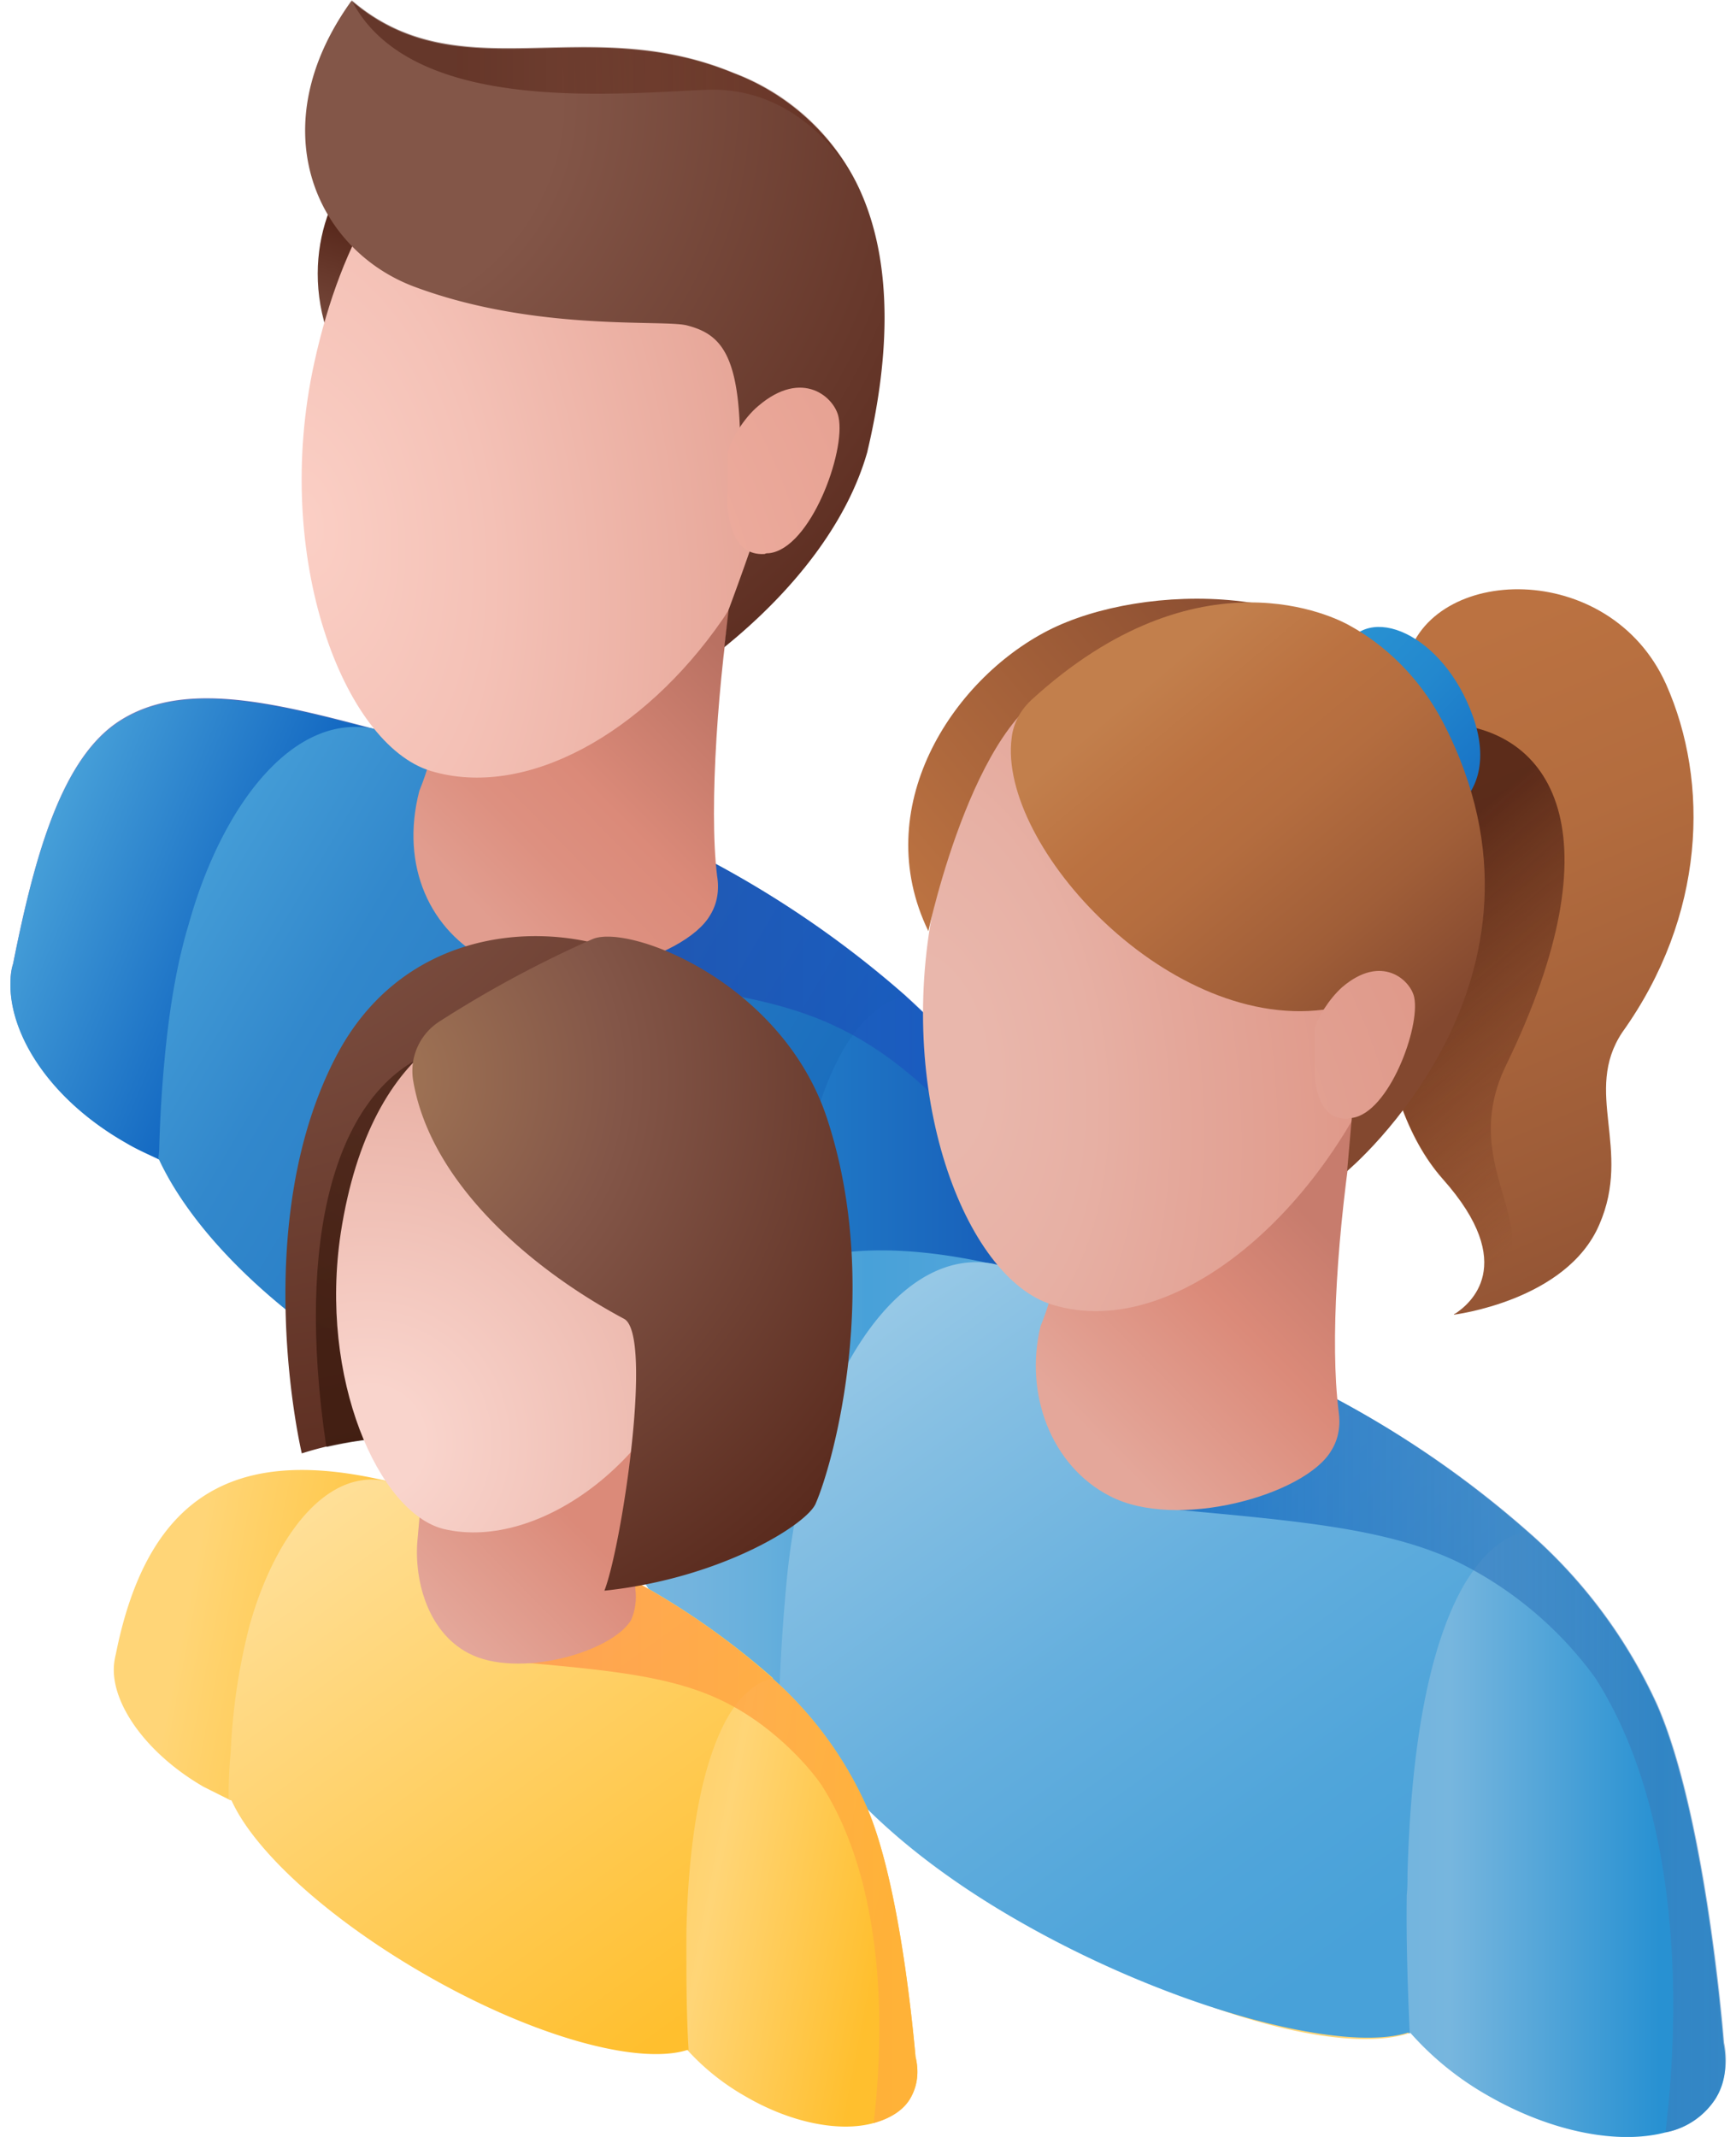<svg xmlns="http://www.w3.org/2000/svg" width="65" height="80" fill="none"><path fill="url(#a)" d="M12.6 13.29c-1.61-3.37-.14-6.6 1.24-7.45 1.37-.86 4.97 2.23 4.97 2.23l-6.21 5.22Z"/><path fill="url(#b)" d="M60.74 38.65c-1.48 2.23.38 4.36-.86 7.2-1.23 2.86-5.46 3.37-5.46 3.37s.03 0 .03-.03c.03 0 .03-.02.05-.02.49-.33 2.4-1.8-.48-5.03-2.74-3.1-2.77-9.12-2.29-13.64.33-3.28.94-5.75.94-5.75.86-3.6 7.59-3.85 9.71.86 1.64 3.68 1.48 8.68-1.64 13.04Z"/><path fill="url(#c)" d="M54.5 49.14c.49-.32 2.4-1.8-.48-5.03-2.74-3.1-2.77-9.12-2.29-13.64l2.29-3.39c4.11.14 6.59 4.12 2.37 12.8-2.16 4.45 2.87 6.73-1.89 9.26Z" opacity=".84"/><path fill="url(#d)" d="M50.3 24.34c.87-1.85 3.75-.62 4.85 2.48 1.1 3.09-1.37 4.46-2.99 3.73-1.61-.75-1.85-6.2-1.85-6.2Z"/><path fill="#FFD577" d="M30.73 55.2c-.25.4-.62.66-1.16.85 0 0-.03 0-.05.03-2.5.8-7.94-.65-13.53-3.85C11 49.41 7.3 46 6.14 43.46l-.16-.37c-.3-.78-.3-1.45.03-2l.08-.1c.38-.54 1.08-.83 2.02-.94 1.37-.16 3.25.13 5.4.8 2.2.68 4.71 1.78 7.24 3.2a33.43 33.43 0 0 1 8.2 6.35l.35.4.16.2c1.32 1.74 1.83 3.22 1.27 4.2Z"/><path fill="url(#e)" d="M41 58.47a2.87 2.87 0 0 1-1.9 1.32c-1.73.46-4.23 0-6.6-1.34a11.34 11.34 0 0 1-2.93-2.34l-.05-.06c-1.48-1.7-2.05-3.55-1.27-4.86.14-.25.33-.46.54-.62l-15.52-7.88c0 .02-.03.05-.05.08-.49.83-1.4 1.29-2.58 1.45a9.09 9.09 0 0 1-4.5-.75l-.18-.08c-.4-.2-.84-.38-1.24-.62C1.89 41.15.39 38.76.39 36.85c0-.27.02-.54.1-.78.81-4.06 1.83-7.75 4.04-9.12 2.58-1.61 6.3-.5 10.54.62l.11.03c.48.13.97.27 1.48.43l.38.13a63 63 0 0 1 8.55 3.58 37.57 37.57 0 0 1 8.34 5.57c2.1 1.9 3.79 4.06 4.84 6.48 1.61 3.68 2.34 10.68 2.5 12.64.16.78.08 1.48-.27 2.04Z"/><path fill="url(#f)" d="m17.6 29.94-6.96 14.3a9.09 9.09 0 0 1-4.5-.75l-.18-.08c-.4-.19-.84-.38-1.24-.62-2.83-1.61-4.33-4-4.33-5.91 0-.27.02-.54.1-.78.81-4.07 1.83-7.75 4.04-9.12 2.58-1.62 6.3-.51 10.54.62l.11.02c.48.14.97.27 1.48.43l.94 1.89Z"/><path fill="url(#g)" d="M33.93 37.3c-.24.03-1.3.22-2.34 1.97-1 1.72-1.97 4.9-2.13 10.87 0 .27 0 .5-.02.78v.1c-.03 1.51.02 3.18.1 5v.09l-.05-.06c-2.5.81-8.93-.94-14.52-4.14-4.98-2.82-7.88-6.02-9.04-8.55-.06-.03.05.02 0 0l.03-.3a49.17 49.17 0 0 1 .26-3.98c.17-1.59.43-3.1.84-4.46 1.2-4.33 3.82-7.91 6.88-7.35l1.13.27.11.03c.62.16 1.24.35 1.86.56a64.3 64.3 0 0 1 8.55 3.58 38.61 38.61 0 0 1 8.34 5.6Z"/><path fill="url(#h)" d="M41 58.47a2.87 2.87 0 0 1-1.9 1.32c.66-5.62.31-12.42-2.64-17.02-.52-.78-2.48-3.1-5.2-4.36-2.63-1.24-5.94-1.5-10.57-1.94l3.34-3.28 1.59-1.45a37.57 37.57 0 0 1 8.33 5.57c2.1 1.9 3.8 4.06 4.85 6.48 1.61 3.68 2.34 10.68 2.5 12.64a2.9 2.9 0 0 1-.3 2.04Z" opacity=".5"/><path fill="url(#i)" d="M26.85 32.79c-.32-2.58.06-7.59.6-10.87.27-1.64-1.83-.62-4.36-2.07-2.9-1.64-6.05-1.67-7.02 0-.16.3-.27.6-.27.94v.27c.65 2.8 1.1 5.62-.1 8.55-.73 2.83.42 5.25 2.57 6.35 2.5 1.32 7.35-.02 8.32-1.7.26-.42.35-.93.26-1.47Z"/><path fill="url(#j)" d="M28.79 17.51c-.56 1.91-.67 4.17-1.75 5.7-2.93 4.23-7.34 6.73-10.92 5.65-3.25-1-5.94-7.99-4.36-15.25 2.13-9.74 8.1-11.75 13.08-10.33 4.97 1.43 6.05 7.08 3.95 14.23Z"/><path fill="#FFD577" d="M53.96 75.23c-.24.4-.61.67-1.15.86 0 0-.03 0-.06.03-2.5.8-7.93-.65-13.52-3.85-4.98-2.82-8.7-6.24-9.85-8.77l-.16-.37c-.3-.78-.3-1.46.03-2a.37.37 0 0 1 .08-.1c.37-.54 1.07-.84 2.01-.94 1.38-.17 3.26.13 5.41.8 2.2.68 4.7 1.78 7.24 3.2 3.52 2.02 6.4 4.3 8.2 6.35.1.14.24.27.35.4l.16.2c1.32 1.71 1.86 3.22 1.26 4.19Z"/><path fill="url(#k)" d="M64.27 78.51a2.87 2.87 0 0 1-1.91 1.32c-1.75.46-4.23 0-6.6-1.35a11.34 11.34 0 0 1-2.92-2.34l-.06-.05c-1.48-1.7-2.04-3.55-1.26-4.87.13-.24.32-.46.54-.62l-15.52-7.88c0 .03-.03.06-.06.08-1.02 1.72-4 1.97-7.07.7l-.19-.08c-.4-.19-.83-.38-1.24-.62-2.82-1.61-4.6-4-4.6-5.91 0-.27.03-.54.11-.78 1.75-8.83 6.94-10.6 14.85-8.5l.1.02a63.34 63.34 0 0 1 10.4 4.14 37.57 37.57 0 0 1 8.35 5.57 19.1 19.1 0 0 1 4.84 6.48c1.62 3.69 2.34 10.68 2.5 12.65.14.75.09 1.45-.26 2.04Z"/><path fill="url(#l)" d="M57.17 57.34c-.25.03-1.3.22-2.34 1.97-1 1.72-1.97 4.9-2.13 10.86 0 .27 0 .51-.03.78v.11c-.02 1.5.03 3.17.11 5v.08l-.05-.05c-2.5.8-8.93-.94-14.53-4.14-4.97-2.83-7.69-5.95-8.84-8.48l-.2-.08.03-.1v-.2a73.1 73.1 0 0 1 .27-3.97c.16-1.59.43-3.1.84-4.47 1.2-4.33 3.82-7.9 6.88-7.34l1.13.27.1.03c.63.16 1.25.35 1.87.56a63 63 0 0 1 8.55 3.58 37.66 37.66 0 0 1 8.34 5.6Z"/><path fill="url(#m)" d="M64.27 78.51a2.87 2.87 0 0 1-1.91 1.32c.67-5.62.32-12.43-2.64-17.03a14.04 14.04 0 0 0-5.19-4.35c-2.64-1.24-5.94-1.51-10.57-1.94l3.34-3.28 1.58-1.45a37.57 37.57 0 0 1 8.34 5.56 19.1 19.1 0 0 1 4.84 6.48c1.62 3.69 2.34 10.68 2.5 12.65a3 3 0 0 1-.3 2.04Z" opacity=".8"/><path fill="url(#n)" d="M50.12 52.82c-.32-2.58-.05-6.7.6-10.86.26-1.64-1.84-.62-4.37-2.07-2.9-1.64-6.05-1.67-7.02 0-.16.3-.27.59-.27.94v.27c.65 2.8 1.1 5.62-.1 8.55-.62 2.58.43 5.24 2.58 6.35 2.5 1.32 7.34-.03 8.31-1.7.27-.43.35-.94.27-1.48Z"/><path fill="url(#o)" d="M52.54 37.52c-2.1 7.13-8.28 12.83-13.15 11.32-3.26-1-5.95-7.98-4.36-15.25 2.13-9.73 8.1-11.75 13.07-10.32 5 1.45 6.54 7.12 4.44 14.25Z"/><path fill="url(#p)" d="m22.87 35.48-7.1 18.4a5.66 5.66 0 0 0-.67-.06 12.43 12.43 0 0 0-3.8.59s-2.04-8.58 1.32-14.93c2.4-4.51 7.16-5 10.25-4Z"/><path fill="url(#q)" d="M17.6 46.96s-1.18 4.09-2.47 6.86c-1.05-.03-2.18.19-2.9.35 0-.05-.03-.08-.03-.13-1.13-7.72.37-12.94 3.65-14.5.3-.1 1.75 7.42 1.75 7.42Z" opacity=".7"/><path fill="#FFD577" d="M26.61 76.06c-.16.3-.46.51-.83.65h-.03c-1.83.59-5.81-.49-9.9-2.85-3.63-2.1-6.35-4.63-7.18-6.48-.05-.09-.08-.2-.1-.27-.22-.57-.22-1.08 0-1.48.02-.03.02-.06.05-.08.27-.4.78-.62 1.48-.7 1-.11 2.36.1 3.95.59 1.61.51 3.44 1.32 5.3 2.37a23.99 23.99 0 0 1 6 4.7l.24.3.1.13c.95 1.32 1.32 2.42.92 3.12Z"/><path fill="url(#r)" d="M34.11 78.51c-.26.48-.78.8-1.4.97-1.26.35-3.09 0-4.8-1a8.77 8.77 0 0 1-2.16-1.72l-.03-.03c-1.07-1.23-1.48-2.63-.91-3.6.1-.19.24-.32.38-.46l-11.33-5.83c0 .02-.03.05-.03.05-.75 1.3-2.93 1.45-5.16.51-.05-.02-.08-.02-.13-.05l-.92-.46c-2.04-1.18-3.36-2.96-3.36-4.38 0-.2.03-.4.08-.6 1.3-6.5 5.06-7.85 10.84-6.29.05 0 .08.03.08.03a48.12 48.12 0 0 1 7.58 3.07 27.41 27.41 0 0 1 6.08 4.11 14.08 14.08 0 0 1 3.53 4.81c1.18 2.72 1.7 7.91 1.83 9.36.13.54.08 1.05-.17 1.51Z"/><path fill="url(#s)" d="M28.95 62.83c-.16.03-.94.16-1.7 1.45-.72 1.27-1.45 3.63-1.55 8.04V73c0 1.1 0 2.34.08 3.7v.06l-.03-.02c-1.83.59-5.81-.49-9.9-2.86-3.63-2.1-6.35-4.62-7.18-6.48-.05-.02-.08-.02-.13-.05l.02-.08v-.14c0-.5.03-1.05.08-1.56a22.72 22.72 0 0 1 .7-4.7c.89-3.2 2.77-5.84 5.03-5.44a272.07 272.07 0 0 0 .92.22 48.11 48.11 0 0 1 7.58 3.07 28.72 28.72 0 0 1 6.08 4.11Z"/><path fill="url(#t)" d="M34.11 78.51c-.26.49-.78.8-1.4.97.49-4.14.25-9.2-1.93-12.62-.38-.59-1.8-2.28-3.8-3.22-1.93-.92-4.35-1.13-7.71-1.43l2.42-2.42 1.15-1.07a27.41 27.41 0 0 1 6.08 4.11 14.08 14.08 0 0 1 3.53 4.81c1.18 2.72 1.7 7.91 1.83 9.36.13.54.08 1.05-.17 1.51Z" opacity=".8"/><path fill="url(#u)" d="M23.79 59.5v-5.68c.19-1.21-.92-2.83-2.75-3.9-2.12-1.24-4.4-1.24-5.1 0-.14.21-.2.46-.22.7v.21l.1 4.71-.18 2.02c-.16 1.48.32 3.5 1.9 4.33 1.84.97 5.36-.03 6.09-1.24.16-.38.21-.75.16-1.16Z"/><path fill="url(#v)" d="M26.32 49.17c-1.21 5.38-6.11 8.93-9.71 8.07-2.42-.6-4.68-5.63-3.85-11.09 1.13-7.28 5.38-9.03 9.06-8.2 3.69.83 5.7 5.86 4.5 11.22Z"/><path fill="url(#w)" d="M22.2 35.15c1.4-.56 7.1 1.64 8.77 6.73 2.04 6.21.27 12.8-.43 14.41-.33.78-3.55 2.8-7.91 3.26.65-1.67 1.83-9.52.75-10.17-3.47-1.85-7.23-5.06-7.9-8.87a2.2 2.2 0 0 1 .96-2.26 42.3 42.3 0 0 1 5.76-3.1Z"/><path fill="url(#x)" d="M34.76 34.86c-2.23-4.6.86-9.39 4.47-11.25 3.6-1.85 10.8-1.85 13.04 2.13 2.23 3.98-8.23-.7-12.18-.13-3.47.48-5.33 9.25-5.33 9.25Z"/><path fill="url(#y)" d="M37.88 27.62c-.54 4.04 5.97 11.14 11.94 10.14 1.78-.3 1.1.54.95 2.32l-.33 3.76s8.58-7.15 3.6-16.78c-1.26-2.42-3.11-3.42-3.54-3.66-.43-.24-5.6-2.96-11.9 2.82-.4.38-.66.86-.72 1.4Z"/><path fill="url(#z)" d="M49.23 38.52c.08-.4.54-1.13 1.02-1.56 1.48-1.27 2.56-.27 2.7.37.24 1.13-.95 4.33-2.32 4.52-.05 0-.1 0-.16.03-1.1.05-1.21-1.24-1.24-1.62v-1.74Z"/><path fill="url(#A)" d="M32.48 16.9c-.76 2.7-2.8 5.26-5.36 7.33l.16-1.4s1.08-2.9 1.27-3.7c.19-.81-.84-1.94-.84-1.94.06-3.85-.67-4.66-1.96-5-.83-.25-5.7.26-10.3-1.48-3.63-1.4-5.7-5.95-2.29-10.68 4.04 3.47 8.72.4 14.31 2.71a8.6 8.6 0 0 1 4.58 4.07c1.58 3.14 1.13 7.12.43 10.08Z"/><path fill="url(#B)" d="M27.26 16.94c.08-.45.59-1.29 1.13-1.74 1.67-1.43 2.88-.3 3.01.43.27 1.29-1.05 4.9-2.6 5.08-.06 0-.12 0-.17.03-1.24.08-1.34-1.4-1.4-1.83l.03-1.97Z"/><path fill="url(#C)" d="M32.02 6.75c-1.19-2.02-3.1-3.47-5.52-3.39C23 3.5 15.37 4.3 13.16 0c4.04 3.47 8.72.4 14.31 2.72a8.4 8.4 0 0 1 4.55 4.03Z" opacity=".5"/><defs><linearGradient id="a" x1="12.62" x2="16.64" y1="17.14" y2="4.64" gradientUnits="userSpaceOnUse"><stop offset=".23" stop-color="#835648"/><stop offset=".79" stop-color="#48170B"/></linearGradient><linearGradient id="b" x1="52.96" x2="63.18" y1="24.62" y2="48.67" gradientUnits="userSpaceOnUse"><stop stop-color="#BB7241"/><stop offset=".3" stop-color="#B36C3E"/><stop offset=".76" stop-color="#9D5C38"/><stop offset="1" stop-color="#8F5133"/></linearGradient><linearGradient id="c" x1="51.11" x2="60.19" y1="33.25" y2="43.7" gradientUnits="userSpaceOnUse"><stop offset=".05" stop-color="#3E150D" stop-opacity=".89"/><stop offset=".44" stop-color="#46180D" stop-opacity=".53"/><stop offset="1" stop-color="#5B1F0D" stop-opacity="0"/></linearGradient><linearGradient id="d" x1="49.89" x2="55.93" y1="24.68" y2="30.41" gradientUnits="userSpaceOnUse"><stop stop-color="#2891D2"/><stop offset=".37" stop-color="#2388CE"/><stop offset=".97" stop-color="#156EC4"/><stop offset="1" stop-color="#146DC3"/></linearGradient><linearGradient id="e" x1=".39" x2="41.35" y1="43.06" y2="43.06" gradientUnits="userSpaceOnUse"><stop stop-color="#818CC4"/><stop offset=".06" stop-color="#7D88C2"/><stop offset=".13" stop-color="#707DBC"/><stop offset=".2" stop-color="#5C69B2"/><stop offset=".22" stop-color="#5664AF"/><stop offset=".57" stop-color="#2891D2"/><stop offset=".94" stop-color="#165AB7"/></linearGradient><linearGradient id="f" x1="1.22" x2="9.97" y1="31.46" y2="35.16" gradientUnits="userSpaceOnUse"><stop stop-color="#48A1D9"/><stop offset="1" stop-color="#1166C1"/></linearGradient><linearGradient id="g" x1="5.41" x2="28.42" y1="32.94" y2="46.62" gradientUnits="userSpaceOnUse"><stop stop-color="#48A1D9"/><stop offset=".3" stop-color="#3288CC"/><stop offset="1" stop-color="#1A6DBD"/></linearGradient><linearGradient id="h" x1="20.68" x2="41.35" y1="45.77" y2="45.77" gradientUnits="userSpaceOnUse"><stop stop-color="#192C98"/><stop offset=".79" stop-color="#1954C7"/></linearGradient><linearGradient id="i" x1="15.17" x2="25.63" y1="33.14" y2="22.87" gradientUnits="userSpaceOnUse"><stop offset=".09" stop-color="#E19D8F"/><stop offset=".31" stop-color="#DD9080"/><stop offset=".51" stop-color="#DB8A79"/><stop offset="1" stop-color="#B97162"/></linearGradient><linearGradient id="k" x1="23.37" x2="64.6" y1="63.4" y2="63.4" gradientUnits="userSpaceOnUse"><stop stop-color="#77B6DE"/><stop offset=".06" stop-color="#73B4DE"/><stop offset=".13" stop-color="#66AFDC"/><stop offset=".19" stop-color="#52A5DA"/><stop offset=".22" stop-color="#48A1D9"/><stop offset=".75" stop-color="#77B6DE"/><stop offset=".94" stop-color="#2891D2"/></linearGradient><linearGradient id="l" x1="34.38" x2="53.21" y1="48.24" y2="74.38" gradientUnits="userSpaceOnUse"><stop stop-color="#96C8E6"/><stop offset=".13" stop-color="#87C0E3"/><stop offset=".46" stop-color="#65AFDE"/><stop offset=".74" stop-color="#50A5DA"/><stop offset=".92" stop-color="#48A1D9"/></linearGradient><linearGradient id="m" x1="43.94" x2="64.6" y1="65.79" y2="65.79" gradientUnits="userSpaceOnUse"><stop offset="0" stop-color="#146DC3"/><stop offset="1" stop-color="#407CB8" stop-opacity=".6"/></linearGradient><linearGradient id="n" x1="37.19" x2="47.63" y1="54.37" y2="44.11" gradientUnits="userSpaceOnUse"><stop offset=".21" stop-color="#E4A79A"/><stop offset=".68" stop-color="#DB8A79"/><stop offset="1" stop-color="#C77C6D"/></linearGradient><linearGradient id="r" x1="4.11" x2="34.84" y1="63.88" y2="69.87" gradientUnits="userSpaceOnUse"><stop offset=".07" stop-color="#FFD577"/><stop offset=".07" stop-color="#FFD576"/><stop offset=".29" stop-color="#FFC541"/><stop offset=".4" stop-color="#FFC747"/><stop offset=".56" stop-color="#FFCC58"/><stop offset=".74" stop-color="#FFD474"/><stop offset=".75" stop-color="#FFD577"/><stop offset=".96" stop-color="#FFBF2E"/></linearGradient><linearGradient id="s" x1="12.26" x2="26.13" y1="56.13" y2="75.39" gradientUnits="userSpaceOnUse"><stop stop-color="#FFDF97"/><stop offset="1" stop-color="#FFBF2E"/></linearGradient><linearGradient id="t" x1="19.28" x2="34.36" y1="69.09" y2="69.09" gradientUnits="userSpaceOnUse"><stop stop-color="#FF964E"/><stop offset="1" stop-color="#FFB03A"/></linearGradient><linearGradient id="u" x1="12.89" x2="19.81" y1="61.99" y2="55.2" gradientUnits="userSpaceOnUse"><stop offset=".35" stop-color="#E4A79A"/><stop offset="1" stop-color="#DB8A79"/></linearGradient><linearGradient id="x" x1="32.12" x2="49.44" y1="36.9" y2="22.07" gradientUnits="userSpaceOnUse"><stop offset=".17" stop-color="#BB7241"/><stop offset="1" stop-color="#83482F"/></linearGradient><linearGradient id="y" x1="43.2" x2="54.4" y1="25.35" y2="38.72" gradientUnits="userSpaceOnUse"><stop stop-color="#C27F4C"/><stop offset=".21" stop-color="#BB7241"/><stop offset=".39" stop-color="#B46D3F"/><stop offset=".67" stop-color="#A05E38"/><stop offset=".96" stop-color="#83482F"/></linearGradient><linearGradient id="C" x1="13.17" x2="32.02" y1="3.38" y2="3.38" gradientUnits="userSpaceOnUse"><stop offset=".21" stop-color="#48170B"/><stop offset=".77" stop-color="#5B1F0D" stop-opacity=".6"/></linearGradient><radialGradient id="j" cx="0" cy="0" r="1" gradientTransform="matrix(17.18 -2.72 4.6 29.1 11.37 19.6)" gradientUnits="userSpaceOnUse"><stop stop-color="#FBCFC5"/><stop offset=".4" stop-color="#F4C1B6"/><stop offset="1" stop-color="#E6A597"/></radialGradient><radialGradient id="o" cx="0" cy="0" r="1" gradientTransform="matrix(17.47 -2.76 4.68 29.58 34.63 39.6)" gradientUnits="userSpaceOnUse"><stop offset=".12" stop-color="#E9B7AC"/><stop offset=".35" stop-color="#E7B0A4"/><stop offset=".54" stop-color="#E4A79A"/><stop offset="1" stop-color="#DE9585"/></radialGradient><radialGradient id="p" cx="0" cy="0" r="1" gradientTransform="translate(6.88 24.53) scale(33.12)" gradientUnits="userSpaceOnUse"><stop offset=".23" stop-color="#835648"/><stop offset="1" stop-color="#5A2B1E"/></radialGradient><radialGradient id="q" cx="0" cy="0" r="1" gradientTransform="translate(18.91 34.08) scale(22.28)" gradientUnits="userSpaceOnUse"><stop stop-color="#53291D"/><stop offset=".3" stop-color="#462115"/><stop offset=".79" stop-color="#36170B"/></radialGradient><radialGradient id="v" cx="0" cy="0" r="1" gradientTransform="translate(13.8 54) scale(17.33)" gradientUnits="userSpaceOnUse"><stop offset=".12" stop-color="#F9D4CC"/><stop offset="1" stop-color="#E4A79A"/></radialGradient><radialGradient id="w" cx="0" cy="0" r="1" gradientTransform="translate(13.75 40.3) scale(23.14)" gradientUnits="userSpaceOnUse"><stop stop-color="#A37756"/><stop offset=".41" stop-color="#835648"/><stop offset="1" stop-color="#5A2B1E"/></radialGradient><radialGradient id="z" cx="0" cy="0" r="1" gradientTransform="rotate(4 -631.4 507.04) scale(28.2)" gradientUnits="userSpaceOnUse"><stop stop-color="#E7B1A6"/><stop offset=".38" stop-color="#E4A79A"/><stop offset=".86" stop-color="#DE9585"/></radialGradient><radialGradient id="A" cx="0" cy="0" r="1" gradientTransform="translate(12.69 3.65) scale(35.77)" gradientUnits="userSpaceOnUse"><stop offset=".23" stop-color="#835648"/><stop offset="1" stop-color="#48170B"/></radialGradient><radialGradient id="B" cx="0" cy="0" r="1" gradientTransform="rotate(4 -359.63 167) scale(31.79)" gradientUnits="userSpaceOnUse"><stop stop-color="#FDC4B8"/><stop offset="1" stop-color="#DE9585"/></radialGradient></defs></svg>